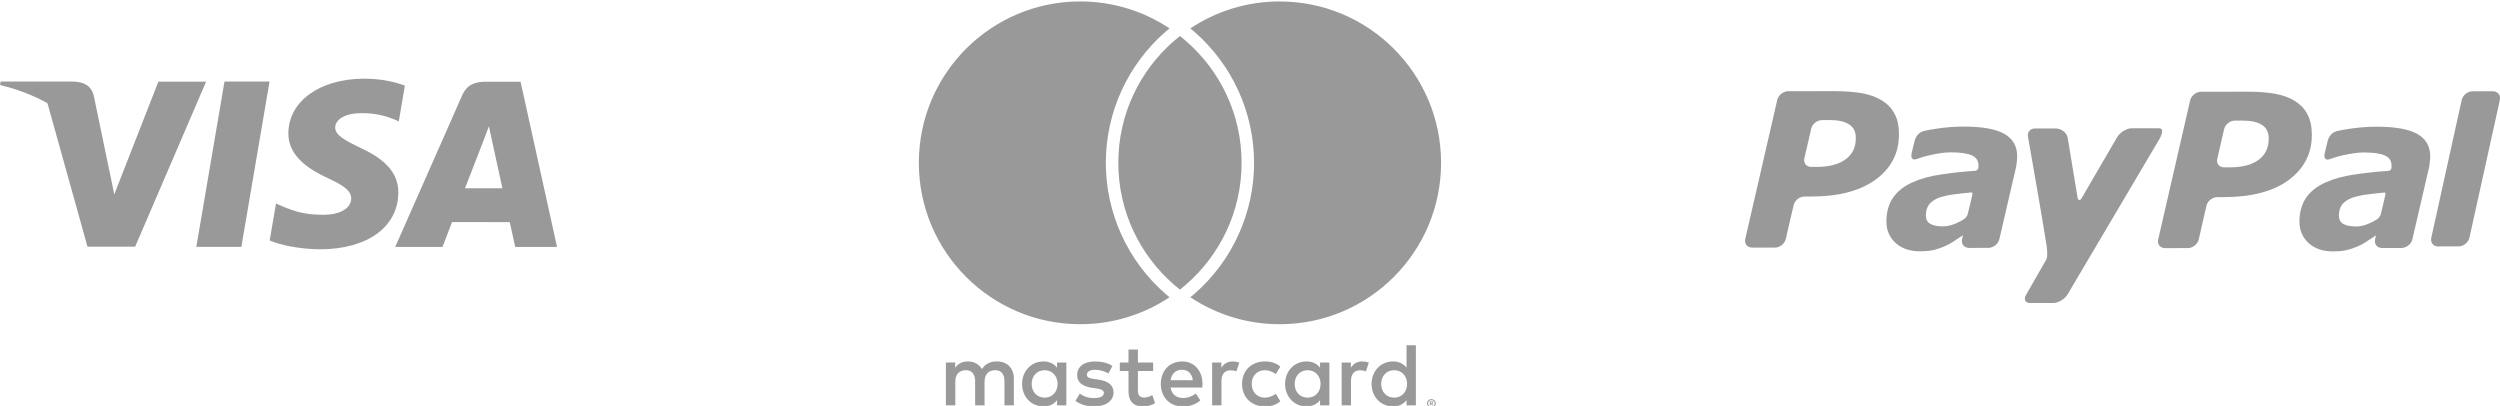 <?xml version="1.0" encoding="UTF-8" standalone="no"?>
<!-- Created with Inkscape (http://www.inkscape.org/) -->

<svg
   xmlns:dc="http://purl.org/dc/elements/1.1/"
   xmlns:cc="http://creativecommons.org/ns#"
   xmlns:rdf="http://www.w3.org/1999/02/22-rdf-syntax-ns#"
   xmlns:svg="http://www.w3.org/2000/svg"
   xmlns="http://www.w3.org/2000/svg"
   xmlns:sodipodi="http://sodipodi.sourceforge.net/DTD/sodipodi-0.dtd"
   xmlns:inkscape="http://www.inkscape.org/namespaces/inkscape"
   width="98.778mm"
   height="16.04mm"
   viewBox="0 0 98.778 16.04"
   version="1.1"
   id="svg3728"
   inkscape:version="0.92.5 (0.92.5+68)"
   sodipodi:docname="footer_payments_icons.svg">
  <defs
     id="defs3722" />
  <sodipodi:namedview
     id="base"
     pagecolor="#ffffff"
     bordercolor="#666666"
     borderopacity="1.0"
     inkscape:pageopacity="0.0"
     inkscape:pageshadow="2"
     inkscape:zoom="0.35"
     inkscape:cx="-860.47614"
     inkscape:cy="278.88289"
     inkscape:document-units="mm"
     inkscape:current-layer="layer1"
     showgrid="false"
     inkscape:window-width="1871"
     inkscape:window-height="1176"
     inkscape:window-x="49"
     inkscape:window-y="24"
     inkscape:window-maximized="1" />
  <g
     inkscape:label="Livello 1"
     inkscape:groupmode="layer"
     id="layer1"
     transform="translate(-155.474,-206.581)">
    <g
       id="g2674"
       transform="matrix(0.353,0,0,0.353,138.507,185.105)">
      <path
         d="m 70.04,88.468 3.153,-18.503 h 5.043 l -3.155,18.503 z"
         style="fill:#999999;fill-opacity:1;fill-rule:nonzero;stroke:none"
         id="path2676"
         inkscape:connector-curvature="0" />
    </g>
    <g
       id="g2678"
       transform="matrix(0.353,0,0,0.353,133.239,185.312)">
      <path
         d="m 108.307,69.835 c -0.999,-0.375 -2.565,-0.777 -4.52,-0.777 -4.983,0 -8.494,2.509 -8.524,6.106 -0.028,2.659 2.506,4.142 4.419,5.027 1.963,0.907 2.623,1.485 2.614,2.295 -0.012,1.24 -1.568,1.807 -3.017,1.807 -2.019,0 -3.091,-0.28 -4.747,-0.971 l -0.65,-0.294 -0.708,4.142 c 1.178,0.516 3.357,0.964 5.618,0.987 5.301,0 8.743,-2.481 8.782,-6.322 0.019,-2.105 -1.325,-3.707 -4.235,-5.027 -1.763,-0.856 -2.842,-1.427 -2.831,-2.294 0,-0.769 0.914,-1.591 2.888,-1.591 1.649,-0.026 2.844,0.334 3.774,0.709 l 0.452,0.214 0.684,-4.011"
         style="fill:#999999;fill-opacity:1;fill-rule:nonzero;stroke:none"
         id="path2680"
         inkscape:connector-curvature="0" />
    </g>
    <g
       id="g2682"
       transform="matrix(0.353,0,0,0.353,124.219,185.094)">
      <path
         d="m 146.807,70.015 h -3.897 c -1.207,0 -2.111,0.329 -2.641,1.534 l -7.49,16.957 h 5.296 c 0,0 0.866,-2.28 1.062,-2.781 0.579,0 5.723,0.008 6.459,0.008 0.151,0.648 0.614,2.773 0.614,2.773 h 4.68 l -4.082,-18.491 m -6.219,11.926 c 0.417,-1.066 2.009,-5.172 2.009,-5.172 -0.029,0.049 0.414,-1.071 0.669,-1.766 l 0.341,1.595 c 0,0 0.966,4.417 1.168,5.343 z"
         style="fill:#999999;fill-opacity:1;fill-rule:nonzero;stroke:none"
         id="path2684"
         inkscape:connector-curvature="0" />
    </g>
    <g
       id="g2686"
       transform="matrix(0.353,0,0,0.353,149.224,185.096)">
      <path
         d="m 35.433,70.003 -4.938,12.618 -0.526,-2.564 c -0.919,-2.956 -3.783,-6.158 -6.985,-7.762 l 4.515,16.182 5.336,-0.006 7.94,-18.467 h -5.342"
         style="fill:#999999;fill-opacity:1;fill-rule:nonzero;stroke:none"
         id="path2688"
         inkscape:connector-curvature="0" />
    </g>
    <g
       id="g2690"
       transform="matrix(0.353,0,0,0.353,152.608,185.103)">
      <path
         d="M 16.323,69.971 H 8.191 l -0.065,0.385 c 6.327,1.532 10.514,5.233 12.251,9.68 l -1.768,-8.503 c -0.306,-1.172 -1.191,-1.521 -2.286,-1.562"
         style="fill:#999999;fill-opacity:1;fill-rule:nonzero;stroke:none"
         id="path2692"
         inkscape:connector-curvature="0" />
    </g>
    <g
       id="g2694"
       transform="matrix(0.353,0,0,0.353,45.035,116.428)">
      <path
         d="m 426.338,300.762 v -3.01 c 0,-1.134 -0.723,-1.897 -1.886,-1.907 -0.612,-0.01 -1.244,0.181 -1.686,0.853 -0.331,-0.532 -0.853,-0.853 -1.585,-0.853 -0.511,0 -1.013,0.151 -1.404,0.712 v -0.592 h -1.044 v 4.796 h 1.054 v -2.659 c 0,-0.833 0.462,-1.274 1.174,-1.274 0.692,0 1.044,0.452 1.044,1.264 v 2.669 h 1.054 v -2.659 c 0,-0.833 0.482,-1.274 1.174,-1.274 0.712,0 1.053,0.452 1.053,1.264 v 2.669 z m 15.592,-4.796 h -1.706 v -1.455 h -1.053 v 1.455 h -0.973 v 0.953 h 0.973 v 2.187 c 0,1.114 0.431,1.776 1.665,1.776 0.452,0 0.973,-0.141 1.304,-0.371 l -0.301,-0.893 c -0.311,0.181 -0.652,0.271 -0.923,0.271 -0.522,0 -0.692,-0.321 -0.692,-0.803 v -2.167 h 1.706 z m 8.899,-0.12 c -0.602,0 -0.993,0.281 -1.264,0.702 v -0.582 h -1.034 v 4.796 h 1.044 v -2.689 c 0,-0.793 0.341,-1.234 1.024,-1.234 0.21,0 0.431,0.03 0.652,0.12 l 0.321,-0.983 c -0.231,-0.09 -0.532,-0.131 -0.743,-0.131 z m -13.455,0.502 c -0.502,-0.331 -1.194,-0.502 -1.956,-0.502 -1.214,0 -1.997,0.582 -1.997,1.535 0,0.783 0.582,1.264 1.656,1.414 l 0.491,0.07 c 0.572,0.08 0.843,0.231 0.843,0.502 0,0.371 -0.381,0.582 -1.093,0.582 -0.723,0 -1.244,-0.231 -1.596,-0.502 l -0.492,0.813 c 0.572,0.421 1.295,0.622 2.077,0.622 1.384,0 2.187,-0.652 2.187,-1.565 0,-0.843 -0.632,-1.284 -1.676,-1.434 l -0.491,-0.07 c -0.452,-0.06 -0.813,-0.15 -0.813,-0.472 0,-0.351 0.341,-0.562 0.913,-0.562 0.612,0 1.204,0.231 1.495,0.411 z m 27.953,-0.502 c -0.602,0 -0.993,0.281 -1.264,0.702 v -0.582 h -1.034 v 4.796 h 1.044 v -2.689 c 0,-0.793 0.341,-1.234 1.023,-1.234 0.211,0 0.432,0.03 0.652,0.12 l 0.321,-0.983 c -0.231,-0.09 -0.532,-0.131 -0.743,-0.131 z m -13.445,2.518 c 0,1.455 1.013,2.519 2.558,2.519 0.722,0 1.204,-0.161 1.726,-0.572 l -0.502,-0.843 c -0.391,0.281 -0.803,0.431 -1.254,0.431 -0.832,-0.01 -1.445,-0.612 -1.445,-1.535 0,-0.923 0.612,-1.525 1.445,-1.535 0.452,0 0.863,0.151 1.254,0.432 l 0.502,-0.843 c -0.522,-0.411 -1.004,-0.572 -1.726,-0.572 -1.545,0 -2.558,1.064 -2.558,2.518 z m 9.772,0 v -2.398 h -1.043 v 0.582 c -0.331,-0.431 -0.833,-0.702 -1.515,-0.702 -1.345,0 -2.398,1.054 -2.398,2.518 0,1.465 1.053,2.519 2.398,2.519 0.682,0 1.184,-0.271 1.515,-0.702 v 0.582 h 1.043 z m -3.883,0 c 0,-0.842 0.552,-1.535 1.455,-1.535 0.863,0 1.445,0.662 1.445,1.535 0,0.873 -0.582,1.535 -1.445,1.535 -0.903,0 -1.455,-0.692 -1.455,-1.535 z m -12.592,-2.518 c -1.405,0 -2.388,1.024 -2.388,2.518 0,1.525 1.023,2.519 2.458,2.519 0.722,0 1.385,-0.181 1.966,-0.672 l -0.512,-0.773 c -0.401,0.321 -0.913,0.502 -1.394,0.502 -0.672,0 -1.284,-0.311 -1.435,-1.174 h 3.562 c 0.01,-0.13 0.02,-0.261 0.02,-0.401 -0.01,-1.495 -0.933,-2.518 -2.277,-2.518 z m -0.02,0.933 c 0.672,0 1.104,0.421 1.214,1.164 h -2.489 c 0.11,-0.692 0.532,-1.164 1.274,-1.164 z m 26.178,1.585 v -4.324 h -1.044 v 2.508 c -0.331,-0.431 -0.833,-0.702 -1.515,-0.702 -1.344,0 -2.398,1.054 -2.398,2.518 0,1.465 1.054,2.519 2.398,2.519 0.682,0 1.184,-0.271 1.515,-0.702 v 0.582 h 1.044 z m -3.883,0 c 0,-0.842 0.552,-1.535 1.455,-1.535 0.863,0 1.445,0.662 1.445,1.535 0,0.873 -0.582,1.535 -1.445,1.535 -0.903,0 -1.455,-0.692 -1.455,-1.535 z m -35.238,0 v -2.398 h -1.043 v 0.582 c -0.331,-0.431 -0.833,-0.702 -1.515,-0.702 -1.345,0 -2.398,1.054 -2.398,2.518 0,1.465 1.053,2.519 2.398,2.519 0.682,0 1.184,-0.271 1.515,-0.702 v 0.582 h 1.043 z m -3.882,0 c 0,-0.842 0.551,-1.535 1.455,-1.535 0.863,0 1.445,0.662 1.445,1.535 0,0.873 -0.582,1.535 -1.445,1.535 -0.903,0 -1.455,-0.692 -1.455,-1.535 z m 44.743,1.703 c 0.067,0 0.129,0.013 0.189,0.037 0.059,0.025 0.11,0.059 0.154,0.102 0.044,0.043 0.079,0.094 0.104,0.152 0.026,0.058 0.038,0.119 0.038,0.185 0,0.065 -0.013,0.127 -0.038,0.185 -0.025,0.058 -0.06,0.108 -0.104,0.151 -0.044,0.043 -0.095,0.078 -0.154,0.103 -0.059,0.026 -0.122,0.038 -0.189,0.038 -0.069,0 -0.133,-0.013 -0.192,-0.038 -0.06,-0.025 -0.111,-0.06 -0.155,-0.103 -0.044,-0.043 -0.078,-0.093 -0.103,-0.151 -0.025,-0.058 -0.038,-0.119 -0.038,-0.185 0,-0.066 0.013,-0.127 0.038,-0.185 0.025,-0.058 0.06,-0.109 0.103,-0.152 0.044,-0.043 0.095,-0.077 0.155,-0.102 0.059,-0.025 0.123,-0.037 0.192,-0.037 z m 0,0.848 c 0.051,0 0.099,-0.01 0.143,-0.029 0.045,-0.02 0.083,-0.046 0.117,-0.079 0.034,-0.034 0.06,-0.073 0.079,-0.118 0.019,-0.046 0.029,-0.094 0.029,-0.145 0,-0.052 -0.01,-0.1 -0.029,-0.145 -0.019,-0.045 -0.045,-0.084 -0.079,-0.118 -0.034,-0.034 -0.072,-0.06 -0.117,-0.079 -0.044,-0.019 -0.092,-0.029 -0.143,-0.029 -0.052,0 -0.101,0.01 -0.147,0.029 -0.045,0.019 -0.085,0.045 -0.118,0.079 -0.034,0.034 -0.06,0.073 -0.079,0.118 -0.019,0.045 -0.029,0.093 -0.029,0.145 0,0.051 0.01,0.099 0.029,0.145 0.019,0.045 0.045,0.084 0.079,0.118 0.034,0.033 0.073,0.06 0.118,0.079 0.046,0.019 0.095,0.029 0.147,0.029 z m 0.028,-0.595 c 0.057,0 0.101,0.013 0.132,0.038 0.031,0.025 0.046,0.06 0.046,0.103 0,0.037 -0.012,0.067 -0.037,0.09 -0.025,0.024 -0.059,0.039 -0.104,0.044 l 0.144,0.167 h -0.113 l -0.135,-0.166 h -0.043 v 0.166 h -0.095 v -0.443 h 0.204 z m -0.109,0.083 v 0.118 h 0.108 c 0.025,0 0.045,-0.005 0.06,-0.015 0.015,-0.01 0.022,-0.025 0.022,-0.045 0,-0.02 -0.007,-0.034 -0.022,-0.044 -0.015,-0.01 -0.035,-0.015 -0.06,-0.015 h -0.108 z m -29.666,-12.105 c 0.141,0.122 0.29,0.241 0.437,0.361 -2.863,1.907 -6.301,3.019 -9.999,3.019 -9.976,0 -18.063,-8.087 -18.063,-18.063 0,-9.976 8.087,-18.063 18.063,-18.063 3.698,0 7.136,1.112 9.999,3.019 -0.147,0.12 -0.295,0.238 -0.437,0.361 -4.255,3.702 -6.696,9.054 -6.696,14.683 0,5.629 2.44,10.981 6.696,14.683 z m 12.764,-32.745 c -3.698,0 -7.136,1.112 -9.999,3.019 0.146,0.12 0.294,0.238 0.437,0.362 4.255,3.702 6.696,9.053 6.696,14.682 0,5.629 -2.44,10.98 -6.695,14.683 -0.141,0.123 -0.291,0.241 -0.437,0.362 2.863,1.907 6.301,3.019 9.999,3.019 9.976,0 18.063,-8.087 18.063,-18.062 0,-9.976 -8.087,-18.063 -18.063,-18.063 z m -11.163,3.868 c -0.233,0.183 -0.461,0.371 -0.683,0.565 -3.806,3.312 -6.216,8.188 -6.216,13.628 0,5.441 2.409,10.317 6.216,13.628 0.223,0.194 0.451,0.383 0.683,0.566 0.233,-0.183 0.461,-0.372 0.683,-0.566 3.806,-3.312 6.216,-8.187 6.216,-13.628 0,-5.441 -2.409,-10.316 -6.216,-13.628 -0.223,-0.194 -0.451,-0.382 -0.683,-0.565"
         style="fill:#999999;fill-opacity:1;fill-rule:nonzero;stroke:none"
         id="path2696"
         inkscape:connector-curvature="0" />
    </g>
    <g
       id="g2698"
       transform="matrix(0.353,0,0,0.353,84.688,113.024)">
      <path
         d="m 471.092,280.025 c -0.966,-0.539 -2.476,-0.811 -4.544,-0.811 -1.023,0 -2.05,0.082 -3.08,0.242 -0.757,0.116 -0.834,0.135 -1.304,0.237 -0.967,0.211 -1.116,1.179 -1.116,1.179 l -0.311,1.278 c -0.176,0.817 0.289,0.783 0.496,0.719 0.423,-0.128 0.651,-0.254 1.513,-0.449 0.823,-0.187 1.693,-0.327 2.388,-0.321 1.018,0 1.792,0.112 2.307,0.326 0.515,0.225 0.77,0.607 0.77,1.154 0.002,0.13 0.005,0.253 -0.042,0.36 -0.042,0.1 -0.124,0.197 -0.367,0.23 -1.453,0.086 -2.496,0.219 -3.752,0.402 -1.239,0.175 -2.323,0.474 -3.229,0.887 -0.966,0.429 -1.689,1.002 -2.188,1.729 -0.485,0.731 -0.728,1.614 -0.73,2.656 0,0.984 0.354,1.787 1.038,2.41 0.692,0.615 1.593,0.92 2.683,0.92 0.681,-0.005 1.214,-0.054 1.596,-0.15 0.378,-0.095 0.79,-0.231 1.226,-0.419 0.325,-0.136 0.677,-0.333 1.047,-0.58 0.372,-0.248 0.629,-0.423 0.958,-0.639 l 0.012,0.021 -0.093,0.409 c -4.3e-4,0.004 -0.006,0.006 -0.006,0.01 l 0.003,0.008 c -0.106,0.493 0.191,0.903 0.679,0.952 l 0.006,0.009 h 0.043 l 0.002,0.003 c 0.325,0 1.438,-8.5e-4 1.958,-0.003 h 0.363 c 0.024,0 0.026,-0.007 0.036,-0.012 0.499,-0.062 0.976,-0.468 1.089,-0.956 l 1.858,-8.017 c 0.042,-0.189 0.077,-0.406 0.096,-0.657 0.024,-0.253 0.051,-0.461 0.043,-0.612 0.004,-1.135 -0.483,-1.973 -1.447,-2.513 z m -4.5,9.553 c -0.316,0.199 -0.649,0.369 -0.999,0.514 -0.47,0.19 -0.915,0.289 -1.327,0.289 -0.632,0 -1.118,-0.089 -1.447,-0.281 -0.328,-0.181 -0.501,-0.497 -0.495,-0.948 0,-0.521 0.12,-0.925 0.369,-1.242 0.251,-0.305 0.623,-0.55 1.086,-0.733 0.459,-0.156 1.024,-0.284 1.676,-0.376 0.58,-0.073 1.727,-0.205 1.873,-0.206 0.147,-0.001 0.245,-0.082 0.179,0.309 -0.029,0.17 -0.36,1.53 -0.512,2.147 -0.044,0.185 -0.291,0.455 -0.403,0.527 z"
         style="fill:#999999;fill-opacity:1;fill-rule:nonzero;stroke:none"
         id="path2700"
         inkscape:connector-curvature="0" />
    </g>
    <g
       id="g2702"
       transform="matrix(0.353,0,0,0.353,99.183,112.94)">
      <path
         d="m 398.047,279.629 c -0.545,0 -1.26,0.441 -1.598,0.974 0,0 -3.644,6.249 -4.003,6.874 -0.195,0.336 -0.392,0.122 -0.425,-0.003 -0.026,-0.152 -1.13,-6.83 -1.13,-6.83 -0.124,-0.538 -0.686,-0.999 -1.388,-0.997 l -2.272,0.004 c -0.548,0 -0.89,0.439 -0.768,0.969 0,0 1.737,9.848 2.077,12.164 0.169,1.281 -0.018,1.508 -0.018,1.508 l -2.253,3.928 c -0.329,0.532 -0.149,0.968 0.396,0.968 l 2.634,-0.002 c 0.545,0 1.268,-0.434 1.592,-0.967 l 10.132,-17.138 c 0,0 0.97,-1.464 0.076,-1.452 -0.61,0.009 -3.053,0 -3.053,0"
         style="fill:#999999;fill-opacity:1;fill-rule:nonzero;stroke:none"
         id="path2704"
         inkscape:connector-curvature="0" />
    </g>
    <g
       id="g2706"
       transform="matrix(0.353,0,0,0.353,113.954,114.9)">
      <path
         d="m 324.191,277.558 c -0.766,0.56 -1.829,0.842 -3.209,0.842 h -0.624 c -0.549,0 -0.896,-0.436 -0.775,-0.971 l 0.766,-3.3 c 0.116,-0.531 0.665,-0.973 1.215,-0.967 l 0.832,-0.006 c 0.973,0 1.712,0.167 2.21,0.497 0.491,0.322 0.741,0.831 0.732,1.515 0.015,1.03 -0.376,1.827 -1.147,2.39 m 5.492,-5.085 c -0.316,-0.617 -0.79,-1.118 -1.394,-1.496 -0.628,-0.388 -1.358,-0.654 -2.208,-0.815 -0.856,-0.153 -1.856,-0.228 -3.002,-0.239 l -5.31,0.004 c -0.552,0.006 -1.092,0.439 -1.22,0.97 l -3.58,15.565 c -0.124,0.532 0.221,0.973 0.771,0.973 h 2.544 c 0.55,0 1.095,-0.429 1.219,-0.973 l 0.877,-3.777 c 0.117,-0.529 0.66,-0.965 1.212,-0.965 h 0.727 c 3.111,-0.003 5.524,-0.639 7.258,-1.913 1.731,-1.271 2.597,-2.956 2.593,-5.04 0.004,-0.915 -0.154,-1.681 -0.485,-2.293"
         style="fill:#999999;fill-opacity:1;fill-rule:nonzero;stroke:none"
         id="path2708"
         inkscape:connector-curvature="0" />
    </g>
    <g
       id="g2710"
       transform="matrix(0.353,0,0,0.353,92.157,114.872)">
      <path
         d="m 432.16,277.7 c -0.762,0.554 -1.832,0.832 -3.208,0.832 h -0.633 c -0.547,0.006 -0.901,-0.436 -0.771,-0.967 l 0.763,-3.304 c 0.113,-0.523 0.669,-0.968 1.209,-0.963 l 0.836,-0.004 c 0.976,0.004 1.706,0.168 2.21,0.492 0.496,0.329 0.736,0.838 0.74,1.517 0.002,1.035 -0.38,1.831 -1.146,2.398 m 5.49,-5.092 c -0.317,-0.617 -0.796,-1.113 -1.401,-1.5 -0.62,-0.386 -1.358,-0.654 -2.212,-0.812 -0.844,-0.148 -1.848,-0.233 -2.991,-0.235 l -5.322,0.003 c -0.548,0.009 -1.086,0.44 -1.212,0.97 l -3.578,15.569 c -0.131,0.529 0.225,0.97 0.763,0.967 l 2.553,-0.005 c 0.541,0.005 1.093,-0.433 1.221,-0.962 l 0.863,-3.778 c 0.121,-0.53 0.671,-0.973 1.222,-0.965 h 0.725 c 3.115,0 5.53,-0.64 7.259,-1.914 1.725,-1.28 2.593,-2.959 2.593,-5.048 -0.005,-0.912 -0.161,-1.68 -0.485,-2.29"
         style="fill:#999999;fill-opacity:1;fill-rule:nonzero;stroke:none"
         id="path2712"
         inkscape:connector-curvature="0" />
    </g>
    <g
       id="g2714"
       transform="matrix(0.353,0,0,0.353,106.491,113.029)">
      <path
         d="m 363.098,279.998 c -0.966,-0.539 -2.477,-0.811 -4.544,-0.811 -1.023,0 -2.05,0.081 -3.081,0.242 -0.758,0.115 -0.834,0.135 -1.304,0.237 -0.968,0.211 -1.117,1.179 -1.117,1.179 l -0.311,1.278 c -0.176,0.817 0.29,0.783 0.497,0.719 0.421,-0.127 0.651,-0.253 1.513,-0.449 0.822,-0.186 1.693,-0.326 2.387,-0.321 1.019,0 1.792,0.111 2.307,0.326 0.515,0.225 0.769,0.608 0.769,1.154 0.003,0.13 0.006,0.253 -0.04,0.36 -0.043,0.101 -0.125,0.197 -0.369,0.23 -1.451,0.088 -2.494,0.22 -3.751,0.402 -1.239,0.175 -2.323,0.474 -3.23,0.888 -0.966,0.429 -1.688,1.003 -2.186,1.729 -0.487,0.73 -0.73,1.614 -0.731,2.656 0,0.984 0.354,1.787 1.038,2.41 0.693,0.615 1.593,0.92 2.683,0.92 0.681,-0.005 1.214,-0.055 1.597,-0.149 0.378,-0.096 0.79,-0.231 1.225,-0.42 0.326,-0.136 0.677,-0.334 1.048,-0.58 0.37,-0.247 0.629,-0.423 0.96,-0.639 l 0.01,0.02 -0.093,0.409 c -8.6e-4,0.004 -0.006,0.006 -0.006,0.011 l 0.004,0.007 c -0.106,0.494 0.19,0.904 0.678,0.951 l 0.006,0.009 H 359.1 l 10e-4,0.003 c 0.325,0 1.438,-10e-4 1.957,-0.003 h 0.364 c 0.024,0 0.028,-0.008 0.035,-0.013 0.5,-0.063 0.976,-0.468 1.09,-0.954 l 1.858,-8.018 c 0.042,-0.188 0.076,-0.406 0.095,-0.656 0.025,-0.254 0.052,-0.462 0.044,-0.612 0.004,-1.135 -0.484,-1.974 -1.446,-2.513 z m -4.501,9.554 c -0.316,0.199 -0.649,0.368 -0.998,0.514 -0.47,0.189 -0.917,0.289 -1.328,0.289 -0.63,0 -1.118,-0.09 -1.447,-0.28 -0.328,-0.182 -0.502,-0.497 -0.496,-0.949 0,-0.52 0.121,-0.925 0.37,-1.242 0.251,-0.305 0.622,-0.551 1.084,-0.734 0.46,-0.156 1.027,-0.283 1.677,-0.375 0.58,-0.073 1.728,-0.205 1.874,-0.207 0.146,-4.3e-4 0.244,-0.082 0.178,0.309 -0.028,0.169 -0.36,1.53 -0.512,2.147 -0.046,0.186 -0.292,0.456 -0.403,0.528 z"
         style="fill:#999999;fill-opacity:1;fill-rule:nonzero;stroke:none"
         id="path2716"
         inkscape:connector-curvature="0" />
    </g>
    <g
       id="g2718"
       transform="matrix(0.353,0,0,0.353,251.529,210.188)">
      <path
         d="m 0.708,17.365 -0.003,-0.004 c -0.493,-0.043 -0.792,-0.459 -0.683,-0.957 l -0.005,-0.007 c 0.014,-0.052 0.058,-0.242 0.126,-0.543 L 3.287,1.608 C 3.376,1.201 3.427,0.969 3.427,0.969 3.43,0.954 3.434,0.939 3.439,0.924 3.579,0.408 4.118,0 4.645,0 l 8.48e-5,2.5487598e-5 C 4.647,1.6991731e-5 4.648,0 4.65,0 h 2.276 c 0.544,0 0.885,0.438 0.769,0.966 l 0.005,0.002 -3.41,15.43 c -0.004,0.017 -0.009,0.034 -0.013,0.05 -0.143,0.512 -0.681,0.917 -1.206,0.917 H 0.708 Z"
         style="fill:#999999;fill-opacity:1;fill-rule:nonzero;stroke:none"
         id="path2720"
         inkscape:connector-curvature="0" />
    </g>
  </g>
</svg>
